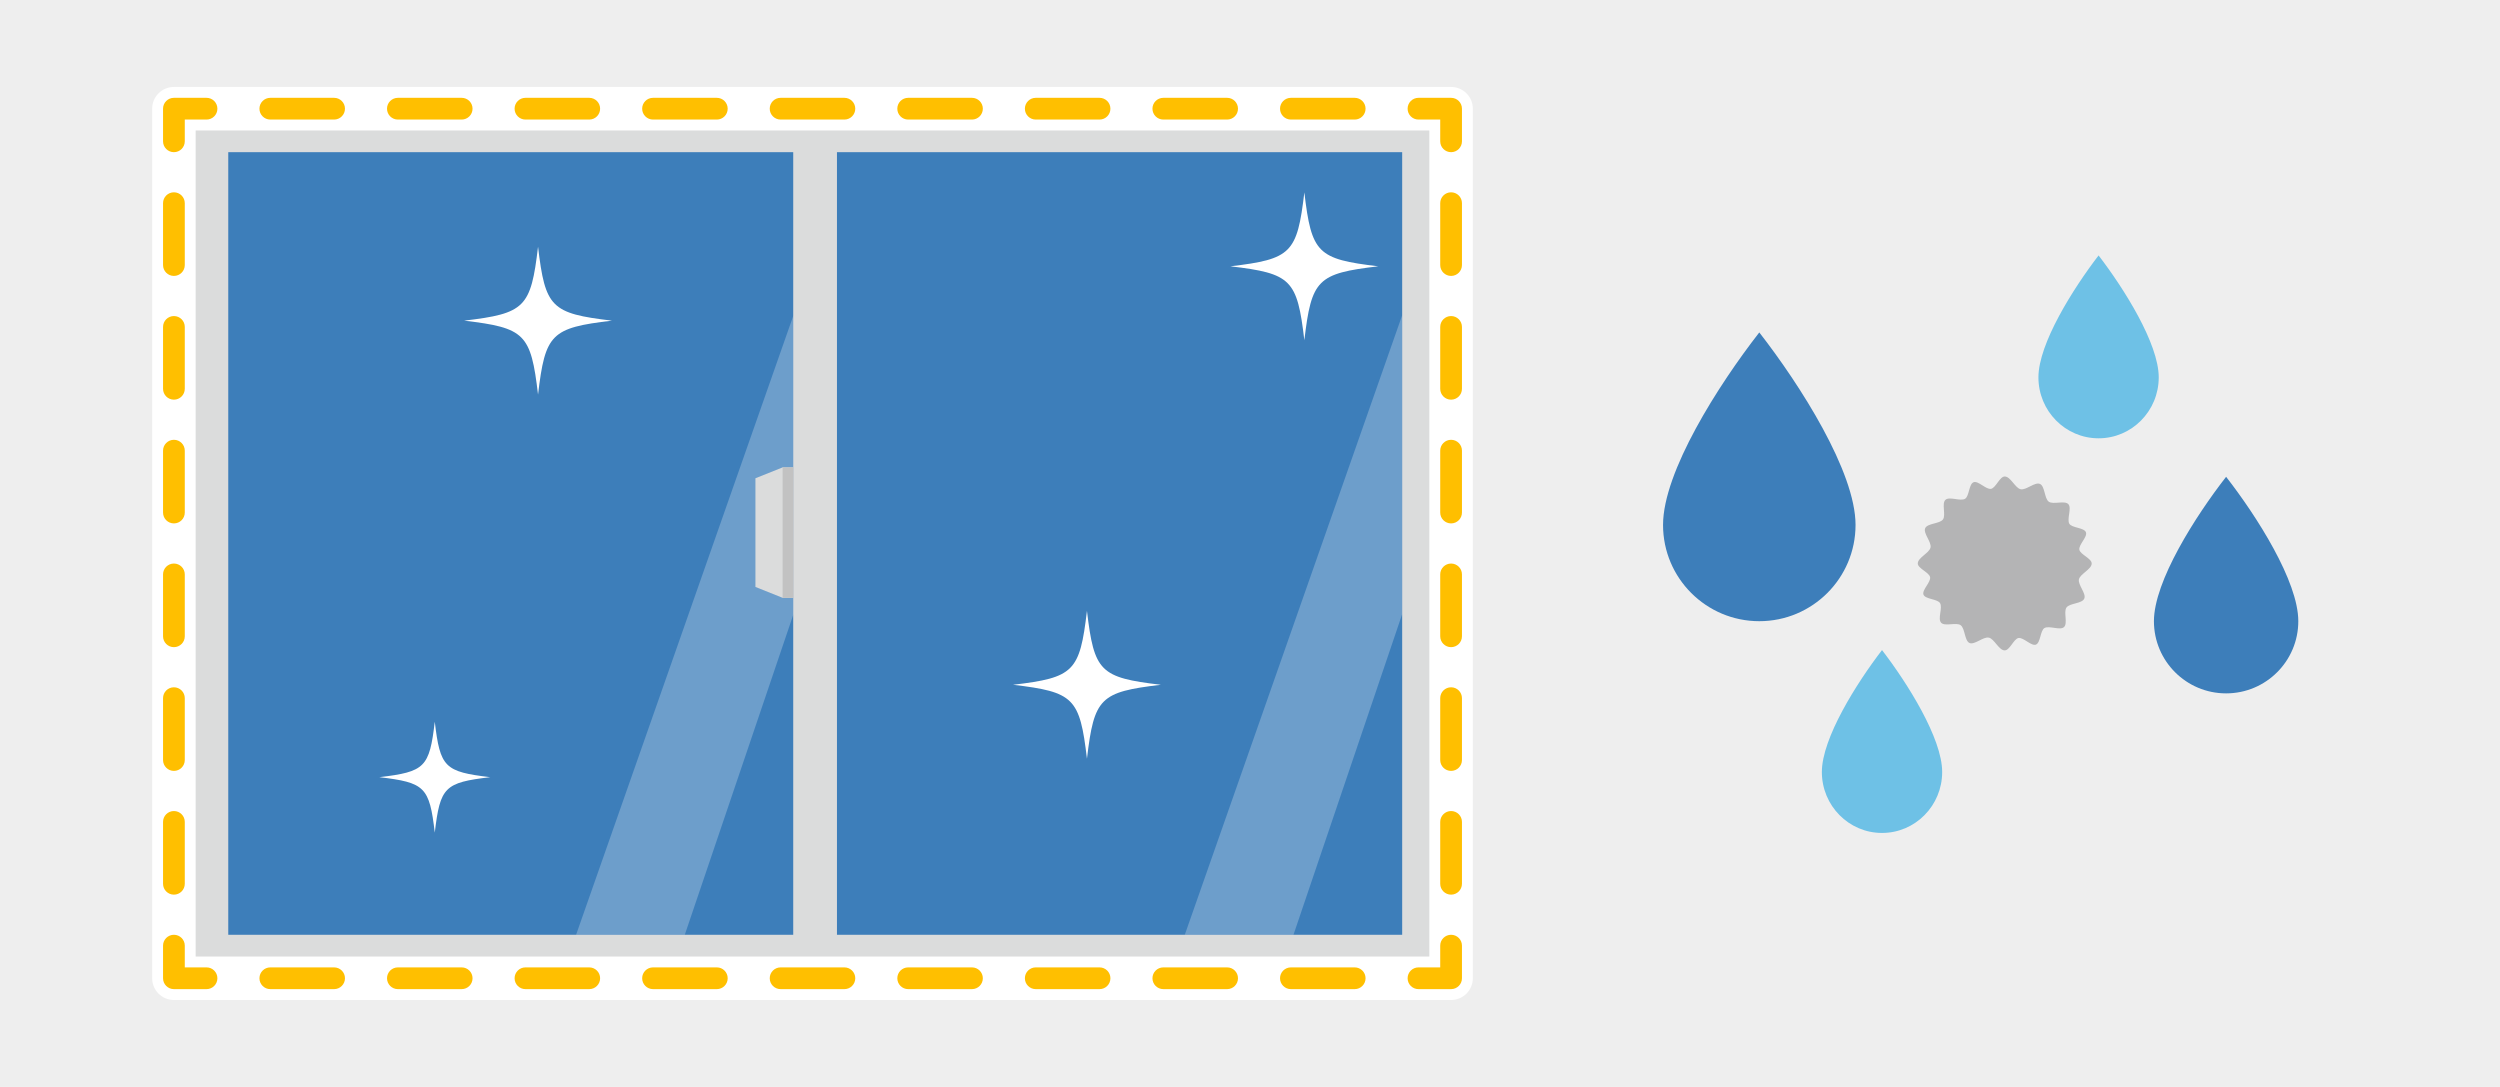<?xml version="1.0" standalone="no"?>
<!-- Generator: Adobe Fireworks 10, Export SVG Extension by Aaron Beall (http://fireworks.abeall.com) . Version: 0.6.1  -->
<!DOCTYPE svg PUBLIC "-//W3C//DTD SVG 1.1//EN" "http://www.w3.org/Graphics/SVG/1.1/DTD/svg11.dtd">
<svg id="Untitled-%u30DA%u30FC%u30B8%201" viewBox="0 0 460 200" style="background-color:#ffffff00" version="1.1"
	xmlns="http://www.w3.org/2000/svg" xmlns:xlink="http://www.w3.org/1999/xlink" xml:space="preserve"
	x="0px" y="0px" width="460px" height="200px"
>
	<g id="%u30EC%u30A4%u30E4%u30FC%201">
		<g>
			<path d="M 470 209 L -10 209 L -10 -10 L 470 -10 L 470 209 Z" fill="#eeeeee"/>
			<g>
				<g>
					<path d="M 323.71 114.299 C 333.491 114.299 341.42 106.369 341.42 96.589 C 341.42 86.808 331.225 70.819 323.71 61.168 C 316.196 70.819 306 86.808 306 96.589 C 306 106.369 313.929 114.299 323.71 114.299 Z" fill="#3d7eba"/>
				</g>
				<g>
					<path d="M 409.605 127.582 C 416.94 127.582 422.888 121.635 422.888 114.299 C 422.888 106.963 415.241 94.973 409.605 87.733 C 403.969 94.973 396.322 106.963 396.322 114.299 C 396.322 121.635 402.269 127.582 409.605 127.582 Z" fill="#3d7eba"/>
				</g>
				<path d="M 346.291 153.262 C 352.404 153.262 357.36 148.239 357.36 142.045 C 357.36 135.85 350.987 125.725 346.291 119.612 C 341.594 125.725 335.222 135.85 335.222 142.045 C 335.222 148.239 340.178 153.262 346.291 153.262 Z" fill="#6ec1e6"/>
				<path d="M 352.871 103.683 C 352.871 102.6 355.003 101.76 355.216 100.743 C 355.435 99.733 353.828 98.123 354.235 97.189 C 354.648 96.263 356.919 96.393 357.509 95.572 C 358.086 94.749 357.225 92.652 357.962 91.973 C 358.685 91.287 360.715 92.301 361.576 91.773 C 362.353 91.293 362.267 89.066 363.137 88.732 C 363.988 88.398 365.433 90.116 366.349 89.945 C 367.228 89.782 367.944 87.673 368.87 87.673 C 369.953 87.673 370.786 89.807 371.801 90.019 C 372.813 90.237 374.421 88.626 375.35 89.043 C 376.284 89.455 376.152 91.723 376.976 92.311 C 377.79 92.894 379.891 92.032 380.57 92.759 C 381.255 93.491 380.246 95.522 380.765 96.383 C 381.252 97.151 383.483 97.073 383.81 97.934 C 384.143 98.789 382.437 100.23 382.603 101.154 C 382.755 102.023 384.871 102.747 384.871 103.683 C 384.871 104.751 382.733 105.593 382.523 106.602 C 382.307 107.615 383.921 109.227 383.504 110.147 C 383.094 111.092 380.82 110.963 380.234 111.781 C 379.654 112.596 380.512 114.692 379.78 115.377 C 379.052 116.058 377.025 115.049 376.17 115.566 C 375.393 116.053 375.47 118.283 374.606 118.611 C 373.764 118.936 372.313 117.237 371.397 117.394 C 370.518 117.566 369.795 119.673 368.87 119.673 C 367.793 119.673 366.96 117.538 365.941 117.326 C 364.926 117.103 363.322 118.719 362.387 118.311 C 361.464 117.891 361.582 115.627 360.761 115.039 C 359.943 114.451 357.845 115.317 357.169 114.581 C 356.484 113.855 357.49 111.822 356.966 110.971 C 356.491 110.203 354.26 110.272 353.92 109.416 C 353.603 108.555 355.306 107.115 355.139 106.199 C 354.976 105.32 352.871 104.593 352.871 103.683 Z" fill="#b4b4b5"/>
				<path d="M 386.139 80.649 C 392.252 80.649 397.207 75.628 397.207 69.434 C 397.207 63.238 390.835 53.113 386.139 47 C 381.442 53.113 375.07 63.238 375.07 69.434 C 375.07 75.628 380.025 80.649 386.139 80.649 Z" fill="#6ec1e6"/>
			</g>
			<g>
				<g>
					<g>
						<path d="M 154 180 L 34 180 L 34 20 L 154 20 L 154 180 Z" fill="#dbdcdc"/>
						<path d="M 146 172 L 42 172 L 42 28 L 146 28 L 146 172 Z" fill="#3d7eba"/>
						<path opacity="0.247" d="M 146 58 L 106 172 L 126 172 L 146 113 L 146 58 Z" fill="#ffffff"/>
					</g>
					<g>
						<path d="M 266 180 L 146 180 L 146 20 L 266 20 L 266 180 Z" fill="#dbdcdc"/>
						<path d="M 258 172 L 154 172 L 154 28 L 258 28 L 258 172 Z" fill="#3d7eba"/>
						<path opacity="0.247" d="M 258 58 L 218 172 L 238 172 L 258 113 L 258 58 Z" fill="#ffffff"/>
					</g>
					<g>
						<path d="M 146 110 L 144 110 L 139 108 L 139 88 L 144 86 L 146 86 L 146 110 Z" fill="#dbdcdc"/>
						<path d="M 146 110 L 144 110 L 144 86 L 146 86 L 146 110 Z" fill="#c2c2c2"/>
					</g>
				</g>
				<g>
					<path d="M 90.2 143 C 81.8 143.994 80.994 144.8 80 153.2 C 79.006 144.8 78.2 143.994 69.8 143 C 78.2 142.006 79.006 141.2 80 132.8 C 80.994 141.2 81.8 142.006 90.2 143 Z" fill="#ffffff"/>
				</g>
				<g>
					<path d="M 253.6 49 C 242.4 50.325 241.326 51.4 240 62.6 C 238.674 51.4 237.6 50.325 226.4 49 C 237.6 47.675 238.674 46.6 240 35.4 C 241.326 46.6 242.4 47.675 253.6 49 Z" fill="#ffffff"/>
				</g>
				<g>
					<path d="M 112.6 59 C 101.4 60.325 100.326 61.4 99 72.6 C 97.674 61.4 96.6 60.325 85.4 59 C 96.6 57.675 97.674 56.6 99 45.4 C 100.326 56.6 101.4 57.675 112.6 59 Z" fill="#ffffff"/>
				</g>
				<g>
					<path d="M 213.6 126 C 202.4 127.325 201.326 128.4 200 139.6 C 198.674 128.4 197.6 127.325 186.4 126 C 197.6 124.675 198.674 123.6 200 112.4 C 201.326 123.6 202.4 124.675 213.6 126 Z" fill="#ffffff"/>
				</g>
				<g>
					<path d="M 267 184 L 32 184 C 29.791 184 28 182.209 28 180 L 28 20 C 28 17.791 29.791 16 32 16 L 267 16 C 269.209 16 271 17.791 271 20 L 271 180 C 271 182.209 269.209 184 267 184 ZM 36 176 L 263 176 L 263 24 L 36 24 L 36 176 Z" fill="#ffffff"/>
					<g>
						<path d="M 267 182 L 261 182 C 259.896 182 259 181.105 259 180 C 259 178.895 259.896 178 261 178 L 265 178 L 265 174 C 265 172.895 265.896 172 267 172 C 268.104 172 269 172.895 269 174 L 269 180 C 269 181.105 268.104 182 267 182 Z" fill="#ffbf00"/>
						<path d="M 249.263 182 L 237.526 182 C 236.422 182 235.526 181.105 235.526 180 C 235.526 178.895 236.422 178 237.526 178 L 249.263 178 C 250.368 178 251.263 178.895 251.263 180 C 251.263 181.105 250.368 182 249.263 182 ZM 225.79 182 L 214.053 182 C 212.948 182 212.053 181.105 212.053 180 C 212.053 178.895 212.948 178 214.053 178 L 225.79 178 C 226.894 178 227.79 178.895 227.79 180 C 227.79 181.105 226.894 182 225.79 182 ZM 202.316 182 L 190.579 182 C 189.475 182 188.579 181.105 188.579 180 C 188.579 178.895 189.475 178 190.579 178 L 202.316 178 C 203.42 178 204.316 178.895 204.316 180 C 204.316 181.105 203.42 182 202.316 182 ZM 178.842 182 L 167.106 182 C 166.001 182 165.106 181.105 165.106 180 C 165.106 178.895 166.001 178 167.106 178 L 178.842 178 C 179.947 178 180.842 178.895 180.842 180 C 180.842 181.105 179.947 182 178.842 182 ZM 155.369 182 L 143.632 182 C 142.527 182 141.632 181.105 141.632 180 C 141.632 178.895 142.527 178 143.632 178 L 155.369 178 C 156.473 178 157.369 178.895 157.369 180 C 157.369 181.105 156.473 182 155.369 182 ZM 131.895 182 L 120.158 182 C 119.054 182 118.158 181.105 118.158 180 C 118.158 178.895 119.054 178 120.158 178 L 131.895 178 C 133 178 133.895 178.895 133.895 180 C 133.895 181.105 133 182 131.895 182 ZM 108.421 182 L 96.685 182 C 95.58 182 94.685 181.105 94.685 180 C 94.685 178.895 95.58 178 96.685 178 L 108.421 178 C 109.526 178 110.421 178.895 110.421 180 C 110.421 181.105 109.526 182 108.421 182 ZM 84.948 182 L 73.211 182 C 72.107 182 71.211 181.105 71.211 180 C 71.211 178.895 72.107 178 73.211 178 L 84.948 178 C 86.053 178 86.948 178.895 86.948 180 C 86.948 181.105 86.053 182 84.948 182 ZM 61.475 182 L 49.738 182 C 48.633 182 47.738 181.105 47.738 180 C 47.738 178.895 48.633 178 49.738 178 L 61.475 178 C 62.579 178 63.475 178.895 63.475 180 C 63.475 181.105 62.579 182 61.475 182 Z" fill="#ffbf00"/>
						<path d="M 38 182 L 32 182 C 30.895 182 30 181.105 30 180 L 30 174 C 30 172.895 30.895 172 32 172 C 33.105 172 34 172.895 34 174 L 34 178 L 38 178 C 39.105 178 40 178.895 40 180 C 40 181.105 39.105 182 38 182 Z" fill="#ffbf00"/>
						<path d="M 32 164.615 C 30.895 164.615 30 163.72 30 162.615 L 30 151.231 C 30 150.126 30.895 149.231 32 149.231 C 33.105 149.231 34 150.126 34 151.231 L 34 162.615 C 34 163.72 33.105 164.615 32 164.615 ZM 32 141.846 C 30.895 141.846 30 140.95 30 139.846 L 30 128.462 C 30 127.357 30.895 126.462 32 126.462 C 33.105 126.462 34 127.357 34 128.462 L 34 139.846 C 34 140.95 33.105 141.846 32 141.846 ZM 32 119.077 C 30.895 119.077 30 118.182 30 117.077 L 30 105.692 C 30 104.588 30.895 103.692 32 103.692 C 33.105 103.692 34 104.588 34 105.692 L 34 117.077 C 34 118.182 33.105 119.077 32 119.077 ZM 32 96.308 C 30.895 96.308 30 95.412 30 94.308 L 30 82.923 C 30 81.818 30.895 80.923 32 80.923 C 33.105 80.923 34 81.818 34 82.923 L 34 94.308 C 34 95.412 33.105 96.308 32 96.308 ZM 32 73.538 C 30.895 73.538 30 72.643 30 71.538 L 30 60.154 C 30 59.05 30.895 58.154 32 58.154 C 33.105 58.154 34 59.05 34 60.154 L 34 71.538 C 34 72.643 33.105 73.538 32 73.538 ZM 32 50.77 C 30.895 50.77 30 49.874 30 48.77 L 30 37.385 C 30 36.28 30.895 35.385 32 35.385 C 33.105 35.385 34 36.28 34 37.385 L 34 48.77 C 34 49.874 33.105 50.77 32 50.77 Z" fill="#ffbf00"/>
						<path d="M 32 28 C 30.895 28 30 27.105 30 26 L 30 20 C 30 18.895 30.895 18 32 18 L 38 18 C 39.105 18 40 18.895 40 20 C 40 21.105 39.105 22 38 22 L 34 22 L 34 26 C 34 27.105 33.105 28 32 28 Z" fill="#ffbf00"/>
						<path d="M 249.263 22 L 237.526 22 C 236.421 22 235.526 21.105 235.526 20 C 235.526 18.895 236.421 18 237.526 18 L 249.263 18 C 250.367 18 251.263 18.895 251.263 20 C 251.263 21.105 250.367 22 249.263 22 ZM 225.789 22 L 214.052 22 C 212.948 22 212.052 21.105 212.052 20 C 212.052 18.895 212.948 18 214.052 18 L 225.789 18 C 226.894 18 227.789 18.895 227.789 20 C 227.789 21.105 226.894 22 225.789 22 ZM 202.315 22 L 190.579 22 C 189.474 22 188.579 21.105 188.579 20 C 188.579 18.895 189.474 18 190.579 18 L 202.315 18 C 203.42 18 204.315 18.895 204.315 20 C 204.315 21.105 203.42 22 202.315 22 ZM 178.842 22 L 167.105 22 C 166 22 165.105 21.105 165.105 20 C 165.105 18.895 166 18 167.105 18 L 178.842 18 C 179.946 18 180.842 18.895 180.842 20 C 180.842 21.105 179.946 22 178.842 22 ZM 155.368 22 L 143.631 22 C 142.527 22 141.631 21.105 141.631 20 C 141.631 18.895 142.527 18 143.631 18 L 155.368 18 C 156.473 18 157.368 18.895 157.368 20 C 157.368 21.105 156.473 22 155.368 22 ZM 131.894 22 L 120.158 22 C 119.053 22 118.158 21.105 118.158 20 C 118.158 18.895 119.053 18 120.158 18 L 131.894 18 C 132.999 18 133.894 18.895 133.894 20 C 133.894 21.105 132.999 22 131.894 22 ZM 108.421 22 L 96.684 22 C 95.58 22 94.684 21.105 94.684 20 C 94.684 18.895 95.58 18 96.684 18 L 108.421 18 C 109.525 18 110.421 18.895 110.421 20 C 110.421 21.105 109.525 22 108.421 22 ZM 84.947 22 L 73.21 22 C 72.106 22 71.21 21.105 71.21 20 C 71.21 18.895 72.106 18 73.21 18 L 84.947 18 C 86.052 18 86.947 18.895 86.947 20 C 86.947 21.105 86.052 22 84.947 22 ZM 61.474 22 L 49.737 22 C 48.632 22 47.737 21.105 47.737 20 C 47.737 18.895 48.632 18 49.737 18 L 61.474 18 C 62.578 18 63.474 18.895 63.474 20 C 63.474 21.105 62.578 22 61.474 22 Z" fill="#ffbf00"/>
						<path d="M 267 28 C 265.896 28 265 27.105 265 26 L 265 22 L 261 22 C 259.896 22 259 21.105 259 20 C 259 18.895 259.896 18 261 18 L 267 18 C 268.104 18 269 18.895 269 20 L 269 26 C 269 27.105 268.104 28 267 28 Z" fill="#ffbf00"/>
						<path d="M 267 164.615 C 265.896 164.615 265 163.72 265 162.615 L 265 151.231 C 265 150.126 265.896 149.231 267 149.231 C 268.104 149.231 269 150.126 269 151.231 L 269 162.615 C 269 163.72 268.104 164.615 267 164.615 ZM 267 141.846 C 265.896 141.846 265 140.95 265 139.846 L 265 128.462 C 265 127.357 265.896 126.462 267 126.462 C 268.104 126.462 269 127.357 269 128.462 L 269 139.846 C 269 140.95 268.104 141.846 267 141.846 ZM 267 119.077 C 265.896 119.077 265 118.182 265 117.077 L 265 105.692 C 265 104.588 265.896 103.692 267 103.692 C 268.104 103.692 269 104.588 269 105.692 L 269 117.077 C 269 118.182 268.104 119.077 267 119.077 ZM 267 96.308 C 265.896 96.308 265 95.412 265 94.308 L 265 82.923 C 265 81.818 265.896 80.923 267 80.923 C 268.104 80.923 269 81.818 269 82.923 L 269 94.308 C 269 95.412 268.104 96.308 267 96.308 ZM 267 73.538 C 265.896 73.538 265 72.643 265 71.538 L 265 60.154 C 265 59.05 265.896 58.154 267 58.154 C 268.104 58.154 269 59.05 269 60.154 L 269 71.538 C 269 72.643 268.104 73.538 267 73.538 ZM 267 50.77 C 265.896 50.77 265 49.874 265 48.77 L 265 37.385 C 265 36.28 265.896 35.385 267 35.385 C 268.104 35.385 269 36.28 269 37.385 L 269 48.77 C 269 49.874 268.104 50.77 267 50.77 Z" fill="#ffbf00"/>
					</g>
				</g>
			</g>
		</g>
	</g>
</svg>